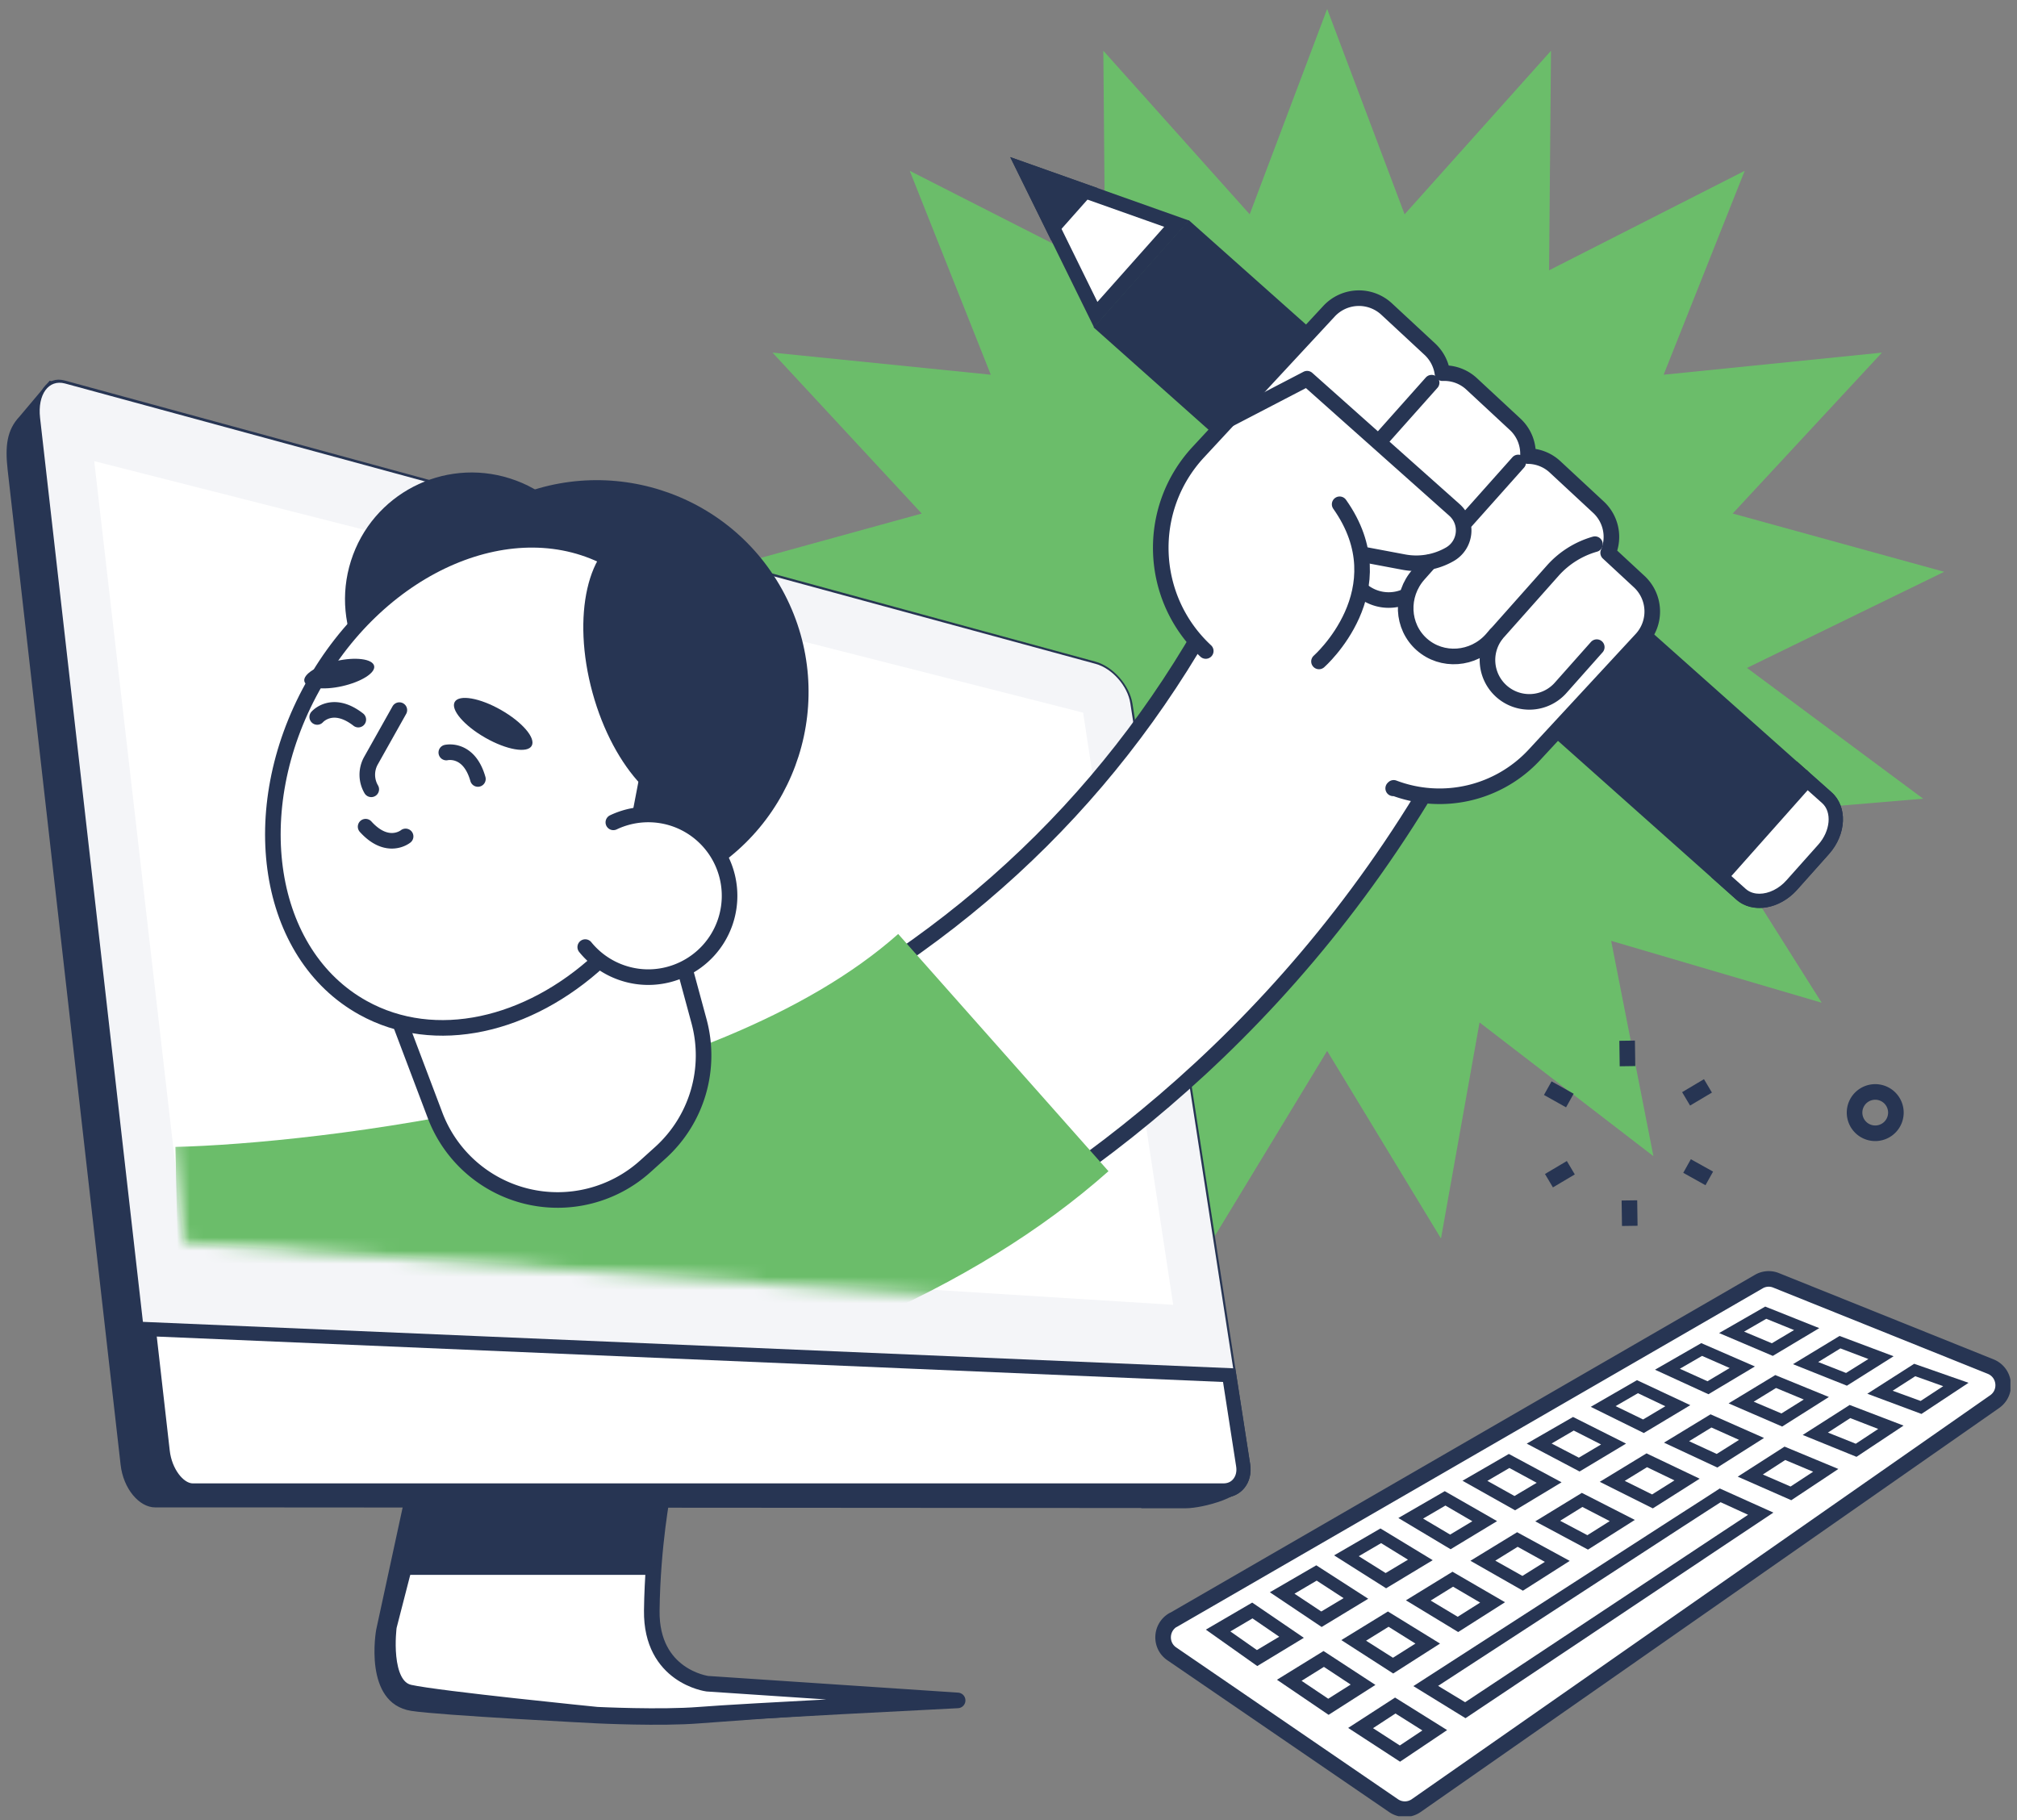 <svg xmlns="http://www.w3.org/2000/svg" fill="none" viewBox="0 0 154 139"><rect x="0" y="0" width="154" height="139" fill="#808080" stroke="none"/><g clip-path="url(#a)"><path fill="#fff" stroke="#273553" stroke-linecap="round" stroke-linejoin="round" stroke-width="1.19" d="m89.575 123.7 44.707-25.839a1.497 1.497 0 0 1 1.339-.091l16.366 6.578c1.128.459 1.302 1.982.303 2.68l-44.157 30.839a1.516 1.516 0 0 1-1.742 0l-16.917-11.58c-.935-.633-.88-2.028.1-2.597v.01Z"/><path fill="#6BBD6A" d="m101.329.683 5.914 15.681L118.42 3.876l-.147 16.764 14.936-7.597-6.189 15.57 16.669-1.688-11.397 12.286 16.147 4.45-15.055 7.34 13.45 9.984-16.687 1.404 8.94 14.176-16.073-4.725 3.227 16.442-13.276-10.212-2.944 16.497-8.692-14.323-8.692 14.323-2.934-16.497-13.276 10.212 3.218-16.442-16.073 4.725 8.949-14.176-16.697-1.404 13.46-9.983-15.064-7.34 16.155-4.45L58.98 26.924l16.668 1.688-6.189-15.57 14.927 7.597-.146-16.764 11.176 12.488L101.33.684Z"/><path fill="#273553" d="m30.785 114.909-2.063 9.534s-1.027 5.606 2.668 6.193c2.21.349 14.193.955 14.193.955s4.85.238 7.821 0c2.97-.239 19.713-1.377 19.713-1.377v-.367l-19.108-.624s-4.31-.55-4.245-5.588c.064-5.037.853-9.047.853-9.047l-19.832.321Z"/><path fill="url(#b)" d="m32.06 114.542-2.486 9.653s-.605 4.551 1.577 5.037c2.183.487 14.313 1.698 14.313 1.698s4.85.238 7.82 0c2.972-.248 19.714-1.092 19.714-1.092l-19.108-1.275s-4.31-.551-4.245-5.588c.064-5.038.853-9.047.853-9.047l-18.439.605v.009Z"/><path fill="#fff" stroke="#273553" stroke-linecap="round" stroke-linejoin="round" stroke-width="1.19" d="m32.178 114.542-2.484 9.653s-.605 4.551 1.577 5.037c2.182.487 14.312 1.698 14.312 1.698s4.85.238 7.821 0c2.971-.248 19.713-1.092 19.713-1.092l-19.108-1.275s-4.309-.551-4.245-5.588c.064-5.038.853-9.047.853-9.047l-18.438.605v.009Z"/><path fill="#273553" d="M49.874 120.25c.23-3.68.743-6.313.743-6.313l-18.439.605-1.467 5.708h19.163Z"/><path fill="#273553" d="m87.136 115.148-67.94-.046H11.86c-1.256 0-2.448-1.459-2.65-3.248L.583 35.871c-.202-1.789-.065-3.037.907-4.064l2.302-2.735 77.027 22.59c1.256.34 2.448 1.689 2.65 3.01l8.215 53.09 3.402 5.211c.201 1.312-3.283 2.193-4.539 2.193h-3.402l-.009-.018Z"/><path fill="#273553" d="M95.452 111.799c.22 1.413-.696 2.551-2.044 2.551H14.72c-1.348 0-2.622-1.56-2.842-3.478l-8.986-79.01c-.22-1.918.697-3.175 2.045-2.808l78.687 21.462c1.347.367 2.622 1.807 2.842 3.22l8.985 58.063Z"/><path fill="#F4F5F8" d="M14.693 114.12c-1.256 0-2.448-1.459-2.65-3.239L3.059 31.907c-.202-1.789.651-2.963 1.907-2.624L83.652 50.69c1.256.34 2.448 1.688 2.65 3.01l8.985 58.099c.202 1.312-.65 2.386-1.907 2.386l-78.687-.056v-.009Z"/><path fill="#fff" d="m14.07 94.907 75.505 4.725-6.877-45.217L7.194 35.211l6.877 59.696Zm.65 18.901c-1.063 0-2.108-1.367-2.3-2.991l-1.064-9.331L93.848 105l1.063 6.882c.083.55-.036 1.055-.348 1.413-.284.33-.688.504-1.155.504H14.72v.009Z"/><path fill="#273553" d="m11.97 102.055 81.41 3.468 1 6.441c.064.385-.019.734-.23.982-.174.211-.43.321-.742.321H14.72c-.697 0-1.595-1.074-1.76-2.505l-.99-8.698m-1.23-1.147 1.138 9.964c.22 1.918 1.485 3.478 2.842 3.478h78.687c1.347 0 2.264-1.147 2.044-2.551l-1.137-7.322-83.573-3.56v-.009Z"/><mask id="c" width="108" height="68" x="7" y="34" maskUnits="userSpaceOnUse" style="mask-type:luminance"><path fill="#fff" d="m14.07 94.907 100.793 7.092-2.788-67.348-104.882.56 6.877 59.696Z"/></mask><g mask="url(#c)"><path fill="#fff" stroke="#273553" stroke-linecap="round" stroke-linejoin="round" stroke-width="1.19" d="m47.884 105.009-3.842-20.6h-.045c.091 0 9.48-1.908 20.666-8.66 14.643-8.837 25.425-21.499 32.045-37.63l19.365 7.965c-20.3 49.456-66.236 58.558-68.189 58.925Z"/><path fill="#6BBD6A" d="m13.932 111.781-.54-24.206c10.543-.256 41.011-3.67 55.186-16.258l16.055 18.112C74.4 98.513 59.272 105.037 39.66 108.808c-13.983 2.688-25.251 2.963-25.728 2.973Z"/></g><path stroke="#2E3136" stroke-width="1.19" d="m137.629 58.526-7.207 8.11"/><path fill="#273553" d="m90.767 16.814 49.081 43.694c1.228 1.092 1.137 3.202-.202 4.707l-2.43 2.725c-1.338 1.505-3.42 1.844-4.648.752L83.496 24.998"/><path fill="#fff" d="M134.328 68.784c-.55 0-1.027-.174-1.403-.505l-1.513-1.34 6.556-7.367 1.513 1.34c.468.412.706 1.045.678 1.77-.036.762-.366 1.533-.926 2.166l-2.429 2.725c-.67.761-1.596 1.211-2.476 1.211Z"/><path fill="#273553" d="m138.023 60.343 1.1.981c.761.68.633 2.129-.293 3.166l-2.43 2.725c-.568.642-1.348 1.028-2.072 1.028-.284 0-.697-.065-1.036-.367l-1.1-.982 5.831-6.56m-.092-1.542-7.28 8.184 1.917 1.707c.486.431 1.109.642 1.76.642.999 0 2.072-.486 2.888-1.394l2.43-2.725c1.339-1.505 1.43-3.616.202-4.708l-1.917-1.706Z"/><path fill="#fff" d="m78.206 12.96 11.626 4.12-6.18 6.946-5.446-11.066Z"/><path fill="#273553" d="m79.288 13.914 9.6 3.405-5.099 5.734-4.492-9.139m-2.155-1.917 6.39 13.001 7.253-8.157-13.643-4.844Z"/><path fill="#273553" d="m80.26 18.364 3.548-4-6.684-2.367 3.136 6.367Z"/><path fill="#fff" d="m106.372 60.196.037-.037a9.875 9.875 0 0 0 10.746-2.523l8.169-8.827a3.116 3.116 0 0 0-.165-4.395l-2.375-2.202a3.096 3.096 0 0 0-.742-3.487l-3.319-3.083a3.076 3.076 0 0 0-2.063-.817 3.066 3.066 0 0 0-.972-2.422l-3.319-3.083a3.072 3.072 0 0 0-2.238-.826 3.126 3.126 0 0 0-.944-1.817l-3.319-3.082a3.111 3.111 0 0 0-4.392.165l-9.985 10.763c-4.034 4.349-3.777 11.148.569 15.185"/><path stroke="#273553" stroke-linecap="round" stroke-linejoin="round" stroke-width="1.19" d="m106.372 60.196.037-.037a9.875 9.875 0 0 0 10.746-2.523l8.169-8.827a3.116 3.116 0 0 0-.165-4.395l-2.375-2.202a3.096 3.096 0 0 0-.742-3.487l-3.319-3.083a3.076 3.076 0 0 0-2.063-.817 3.066 3.066 0 0 0-.972-2.422l-3.319-3.083a3.072 3.072 0 0 0-2.238-.826 3.126 3.126 0 0 0-.944-1.817l-3.319-3.082a3.111 3.111 0 0 0-4.392.165l-9.985 10.763c-4.034 4.349-3.777 11.148.569 15.185"/><path stroke="#273553" stroke-linecap="round" stroke-linejoin="round" stroke-width="1.19" d="M100.706 50.506s6.207-5.46 1.577-12.001"/><path stroke="#273553" stroke-linecap="round" stroke-linejoin="round" stroke-width="1.19" d="m93.728 32.073 6.07-3.157 11.25 10.02c1.073.954.89 2.67-.348 3.386a5.148 5.148 0 0 1-3.53.596l-3.072-.578m5.208-13.12-3.75 4.21m10.361 1.882-4.153 4.66m-7.867 5.029a3.196 3.196 0 0 0 3.273.606m14.606-4.056a6.807 6.807 0 0 0-3.227 2.028l-4.126 4.643a3.197 3.197 0 1 0 4.777 4.248l2.714-3.056"/><path stroke="#273553" stroke-linecap="round" stroke-linejoin="round" stroke-width="1.19" d="m109.132 42.937-.816.917c-1.412 1.587-1.302 3.982.238 5.35 1.541 1.367 3.934 1.192 5.337-.386l.302-.349"/><path fill="#fff" stroke="#273553" stroke-linecap="round" stroke-linejoin="round" stroke-width="1.19" d="m28.52 72.739 4.694 12.414a10.006 10.006 0 0 0 16.082 3.881l1.128-1.018a10.014 10.014 0 0 0 2.943-10.056l-6.079-22.444L28.52 72.74Z"/><path fill="#273553" d="M53.004 67.205c7.927-4.11 11.024-13.872 6.916-21.805-4.107-7.932-13.862-11.03-21.788-6.92-7.927 4.11-11.023 13.872-6.916 21.804 4.106 7.932 13.862 11.031 21.788 6.921Z"/><path fill="#273553" d="M26.796 42.826c-1.614 5.093 1.201 10.534 6.29 12.149 5.089 1.615 10.526-1.202 12.14-6.295 1.613-5.092-1.202-10.533-6.29-12.148-5.09-1.615-10.526 1.202-12.14 6.294Z"/><path fill="#fff" d="M53.175 60.012c1.375-7.258-.972-14.194-6.501-17.259-7.362-4.083-17.577.257-22.812 9.699-5.235 9.441-3.512 20.415 3.85 24.498 5.52 3.065 12.645 1.386 18.073-3.624"/><path stroke="#273553" stroke-linecap="round" stroke-linejoin="round" stroke-width="1.19" d="M53.175 60.012c1.375-7.258-.972-14.194-6.501-17.259-7.362-4.083-17.577.257-22.812 9.699-5.235 9.441-3.512 20.415 3.85 24.498 5.52 3.065 12.645 1.386 18.073-3.624"/><path fill="#273553" d="M28.566 50.846c.119.532-.981 1.22-2.448 1.55-1.467.33-2.76.157-2.88-.376-.119-.532.982-1.22 2.449-1.55 1.467-.33 2.76-.156 2.879.376Zm12.029 6.102c-.33.587-1.916.312-3.54-.615-1.622-.927-2.667-2.147-2.337-2.734.33-.588 1.916-.313 3.539.614 1.623.927 2.668 2.147 2.338 2.735Z"/><path stroke="#273553" stroke-linecap="round" stroke-linejoin="round" stroke-width="1.19" d="m30.491 54.222-2.164 3.854a2.201 2.201 0 0 0 .019 2.193m5.73-2.808s1.724-.403 2.412 2.019M24.22 54.745s1.155-1.34 3.136.202m3.612 8.919s-1.366 1.12-3.053-.743"/><path fill="#273553" d="M54.12 50.626 49.681 54.8l-1.66 8.661 5.446 1.386 4.374-10.965-3.723-3.257Z"/><path fill="#273553" d="M53.82 61.931c3.135-.86 4.375-6.304 2.77-12.158-1.604-5.855-5.447-9.903-8.582-9.043-3.135.86-4.376 6.305-2.77 12.16 1.604 5.854 5.447 9.902 8.582 9.041Z"/><path fill="#fff" d="M44.684 72.317a6.19 6.19 0 0 0 2.742 1.936c3.227 1.147 6.776-.55 7.922-3.78a6.215 6.215 0 0 0-3.778-7.928 6.214 6.214 0 0 0-4.74.247"/><path stroke="#273553" stroke-linecap="round" stroke-linejoin="round" stroke-width="1.19" d="M44.684 72.317a6.19 6.19 0 0 0 2.742 1.936c3.227 1.147 6.776-.55 7.922-3.78a6.215 6.215 0 0 0-3.778-7.928 6.214 6.214 0 0 0-4.74.247"/><path fill="#fff" d="m93.004 124.516 2.622-1.532 2.99 2.046-2.632 1.587-2.98-2.101Z"/><path fill="#273553" d="m95.635 123.58 2.036 1.395-1.705 1.018-2.027-1.422 1.697-1m-.028-1.202-3.54 2.065 3.925 2.78 3.558-2.156-3.943-2.689Z"/><path fill="#fff" d="m97.91 121.644 2.613-1.532 3.007 1.954-2.622 1.579-2.999-2.001Z"/><path fill="#273553" d="m100.541 120.699 2.044 1.331-1.705 1.018-2.045-1.358 1.697-1m-.037-1.165-3.54 2.055 3.953 2.652 3.557-2.156-3.961-2.551h-.009Z"/><path fill="#fff" d="m102.805 118.782 2.623-1.524 3.016 1.845-2.622 1.578-3.017-1.899Z"/><path fill="#273553" d="m105.446 117.827 2.054 1.266-1.706 1.019-2.053-1.285 1.696-.991m-.037-1.128-3.539 2.055 3.97 2.514 3.558-2.147-3.989-2.422Z"/><path fill="#fff" d="m107.711 115.928 2.613-1.523 3.044 1.743-2.632 1.578-3.025-1.798Z"/><path fill="#273553" d="m110.351 114.955 2.063 1.202-1.696 1.019-2.063-1.221 1.696-.991m-.045-1.101-3.54 2.047 3.989 2.385 3.548-2.147-4.007-2.294.01.009Z"/><path fill="#fff" d="m112.607 113.074 2.622-1.523 3.053 1.652-2.631 1.578-3.044-1.707Z"/><path fill="#273553" d="m115.248 112.093 2.081 1.128-1.696 1.009-2.072-1.156 1.696-.991m-.055-1.064-3.539 2.046 4.016 2.257 3.548-2.138-4.025-2.165Z"/><path fill="#fff" d="m117.512 110.23 2.613-1.514 3.072 1.551-2.632 1.569-3.053-1.606Z"/><path fill="#273553" d="m120.153 109.23 2.09 1.064-1.696 1.009-2.081-1.082 1.696-.991m-.055-1.037-3.539 2.037 4.034 2.129 3.548-2.129-4.052-2.037h.009Z"/><path fill="#fff" d="m122.408 107.395 2.614-1.514 3.08 1.449-2.622 1.569-3.072-1.504Z"/><path fill="#273553" d="m125.049 106.376 2.1 1-1.697 1.01-2.099-1.019 1.696-.982m-.064-1-3.53 2.037 4.052 2 3.549-2.128-4.071-1.909Z"/><path fill="#fff" d="m127.304 104.559 2.614-1.514 3.099 1.358-2.623 1.56-3.09-1.404Z"/><path fill="#273553" d="m129.954 103.532 2.109.926-1.696 1.01-2.109-.954 1.696-.982Zm-.064-.973-3.53 2.028 4.08 1.872 3.549-2.12-4.09-1.78h-.009Z"/><path fill="#fff" d="m132.201 101.733 2.613-1.504 3.117 1.257-2.622 1.559-3.108-1.312Z"/><path fill="#273553" d="m134.851 100.697 2.127.862-1.697 1.009-2.118-.89 1.697-.981m-.074-.936-3.53 2.027 4.099 1.744 3.548-2.12-4.117-1.642v-.01Z"/><path fill="#fff" d="m98.432 128.306 2.641-1.634 2.998 1.973-2.641 1.679-2.998-2.018Z"/><path fill="#273553" d="m101.082 127.278 2.044 1.349-1.714 1.083-2.036-1.368 1.706-1.064Zm-.028-1.211-3.557 2.193 3.942 2.679 3.576-2.285-3.961-2.587Z"/><path fill="#fff" d="m103.365 125.25 2.641-1.624 3.016 1.872-2.65 1.679-3.007-1.927Z"/><path fill="#273553" d="m106.015 124.213 2.054 1.285-1.715 1.083-2.054-1.303 1.706-1.055m-.037-1.175-3.558 2.184 3.961 2.551 3.576-2.285-3.979-2.45Z"/><path fill="#fff" d="m108.298 122.213 2.631-1.624 3.035 1.771-2.64 1.679-3.026-1.826Z"/><path fill="#273553" d="m110.948 121.158 2.063 1.211-1.715 1.083-2.063-1.239 1.705-1.055m-.036-1.147-3.558 2.184 3.989 2.422 3.576-2.275-3.998-2.322-.009-.009Z"/><path fill="#fff" d="m113.23 119.176 2.632-1.624 3.053 1.679-2.65 1.67-3.035-1.725Z"/><path fill="#273553" d="m115.88 118.112 2.072 1.147-1.714 1.073-2.072-1.165 1.705-1.055m-.046-1.111-3.557 2.175 4.007 2.285 3.575-2.276-4.025-2.193v.009Z"/><path fill="#fff" d="m118.154 116.148 2.632-1.615 3.071 1.569-2.64 1.67-3.063-1.624Z"/><path fill="#273553" d="m120.813 115.065 2.091 1.083-1.706 1.074-2.081-1.101 1.705-1.056m-.046-1.073-3.557 2.174 4.025 2.157 3.576-2.267-4.044-2.064Z"/><path fill="#fff" d="m123.087 113.12 2.631-1.615 3.081 1.478-2.641 1.669-3.071-1.532Z"/><path fill="#273553" d="m125.746 112.028 2.1 1.01-1.706 1.073-2.09-1.037 1.705-1.046m-.055-1.046-3.557 2.166 4.052 2.027 3.576-2.266-4.062-1.936-.009.009Z"/><path fill="#fff" d="m128.01 110.101 2.632-1.605 3.099 1.376-2.641 1.661-3.09-1.432Z"/><path fill="#273553" d="m130.67 109 2.108.945-1.705 1.074-2.109-.973L130.67 109Zm-.065-1.009-3.557 2.165 4.071 1.9 3.566-2.257-4.089-1.808h.009Z"/><path fill="#fff" d="m132.943 107.092 2.623-1.606 3.117 1.285-2.641 1.651-3.099-1.33Z"/><path fill="#273553" d="m135.602 105.982 2.118.88-1.705 1.065-2.118-.899 1.705-1.046Zm-.064-.982-3.557 2.156 4.089 1.771 3.567-2.257-4.108-1.679.009.009Z"/><path fill="#fff" d="m137.867 104.091 2.622-1.605 3.136 1.183-2.64 1.652-3.118-1.23Z"/><path fill="#273553" d="m140.526 102.963 2.127.807-1.705 1.065-2.127-.835 1.705-1.046m-.073-.945-3.558 2.156 4.117 1.642 3.567-2.248-4.126-1.55Z"/><path fill="#fff" d="m103.887 131.948 2.65-1.725 3.017 1.9-2.659 1.771-3.008-1.946Z"/><path fill="#273553" d="m106.546 130.838 2.054 1.294-1.724 1.147-2.044-1.321 1.714-1.12Zm-.027-1.22-3.585 2.321 3.961 2.579 3.594-2.414-3.979-2.486h.009Z"/><path fill="#fff" d="m108.848 128.728 22.482-14.562 3.099 1.404-22.555 15.002-3.026-1.844Z"/><path fill="#273553" d="m131.357 114.698 2.109.964-.229.156-2.1 1.385-19.273 12.773-2.063-1.248 18.595-12.103 2.099-1.358.871-.559m-.055-1.056-1.476.955-2.099 1.348-19.823 12.791 3.979 2.45 19.915-13.305 2.108-1.403 1.486-.991-4.08-1.835-.01-.01Z"/><path fill="#fff" d="m133.64 112.68 2.65-1.707 3.108 1.303-2.659 1.762-3.099-1.358Z"/><path fill="#273553" d="m136.318 111.487 2.118.89-1.724 1.129-2.118-.918 1.714-1.11m-.055-1.019-3.576 2.294 4.09 1.799 3.594-2.386-4.108-1.707Z"/><path fill="#fff" d="m138.6 109.487 2.641-1.698 3.127 1.202-2.65 1.753-3.118-1.257Z"/><path fill="#273553" d="m141.278 108.285 2.127.825-1.715 1.129-2.127-.853 1.715-1.111m-.064-.99-3.576 2.284 4.107 1.67 3.594-2.385-4.125-1.579v.01Z"/><path fill="#fff" d="m143.552 106.303 2.649-1.698 3.136 1.111-2.65 1.752-3.135-1.165Z"/><path fill="#273553" d="m146.229 105.082 2.136.762-1.723 1.129-2.137-.78 1.715-1.101m-.074-.955-3.575 2.285 4.135 1.542 3.594-2.377-4.144-1.45h-.01Z"/><path stroke="#273553" stroke-width="1.19" d="m130.404 82.914-1.669.991m1.669-.991-1.669.991m1.77 6.075-1.697-.946m-4.373 4.57-.028-1.945m-6.143-1.505 1.669-.991m-1.76-6.074 1.687.945m4.373-4.57.028 1.946"/><path stroke="#273553" stroke-linecap="round" stroke-linejoin="round" stroke-width="1.19" d="M144.753 84.915a1.578 1.578 0 1 1-3.155.001 1.578 1.578 0 0 1 3.155-.001Z"/></g><defs><linearGradient id="b" x1="51.066" x2="51.305" y1="114.019" y2="131.985" gradientUnits="userSpaceOnUse"><stop stop-color="#B8BABE"/><stop offset=".27" stop-color="#D6D5D6"/><stop offset=".39" stop-color="#E4E4E6"/><stop offset=".6" stop-color="#FAFBFF"/><stop offset=".72" stop-color="#DDDEE1"/><stop offset=".78" stop-color="#CECBCE"/><stop offset="1" stop-color="#F4F5F8"/></linearGradient><clipPath id="a"><path fill="#fff" d="M0 0h153v138H0z" transform="translate(.5 .683)"/></clipPath></defs></svg>
